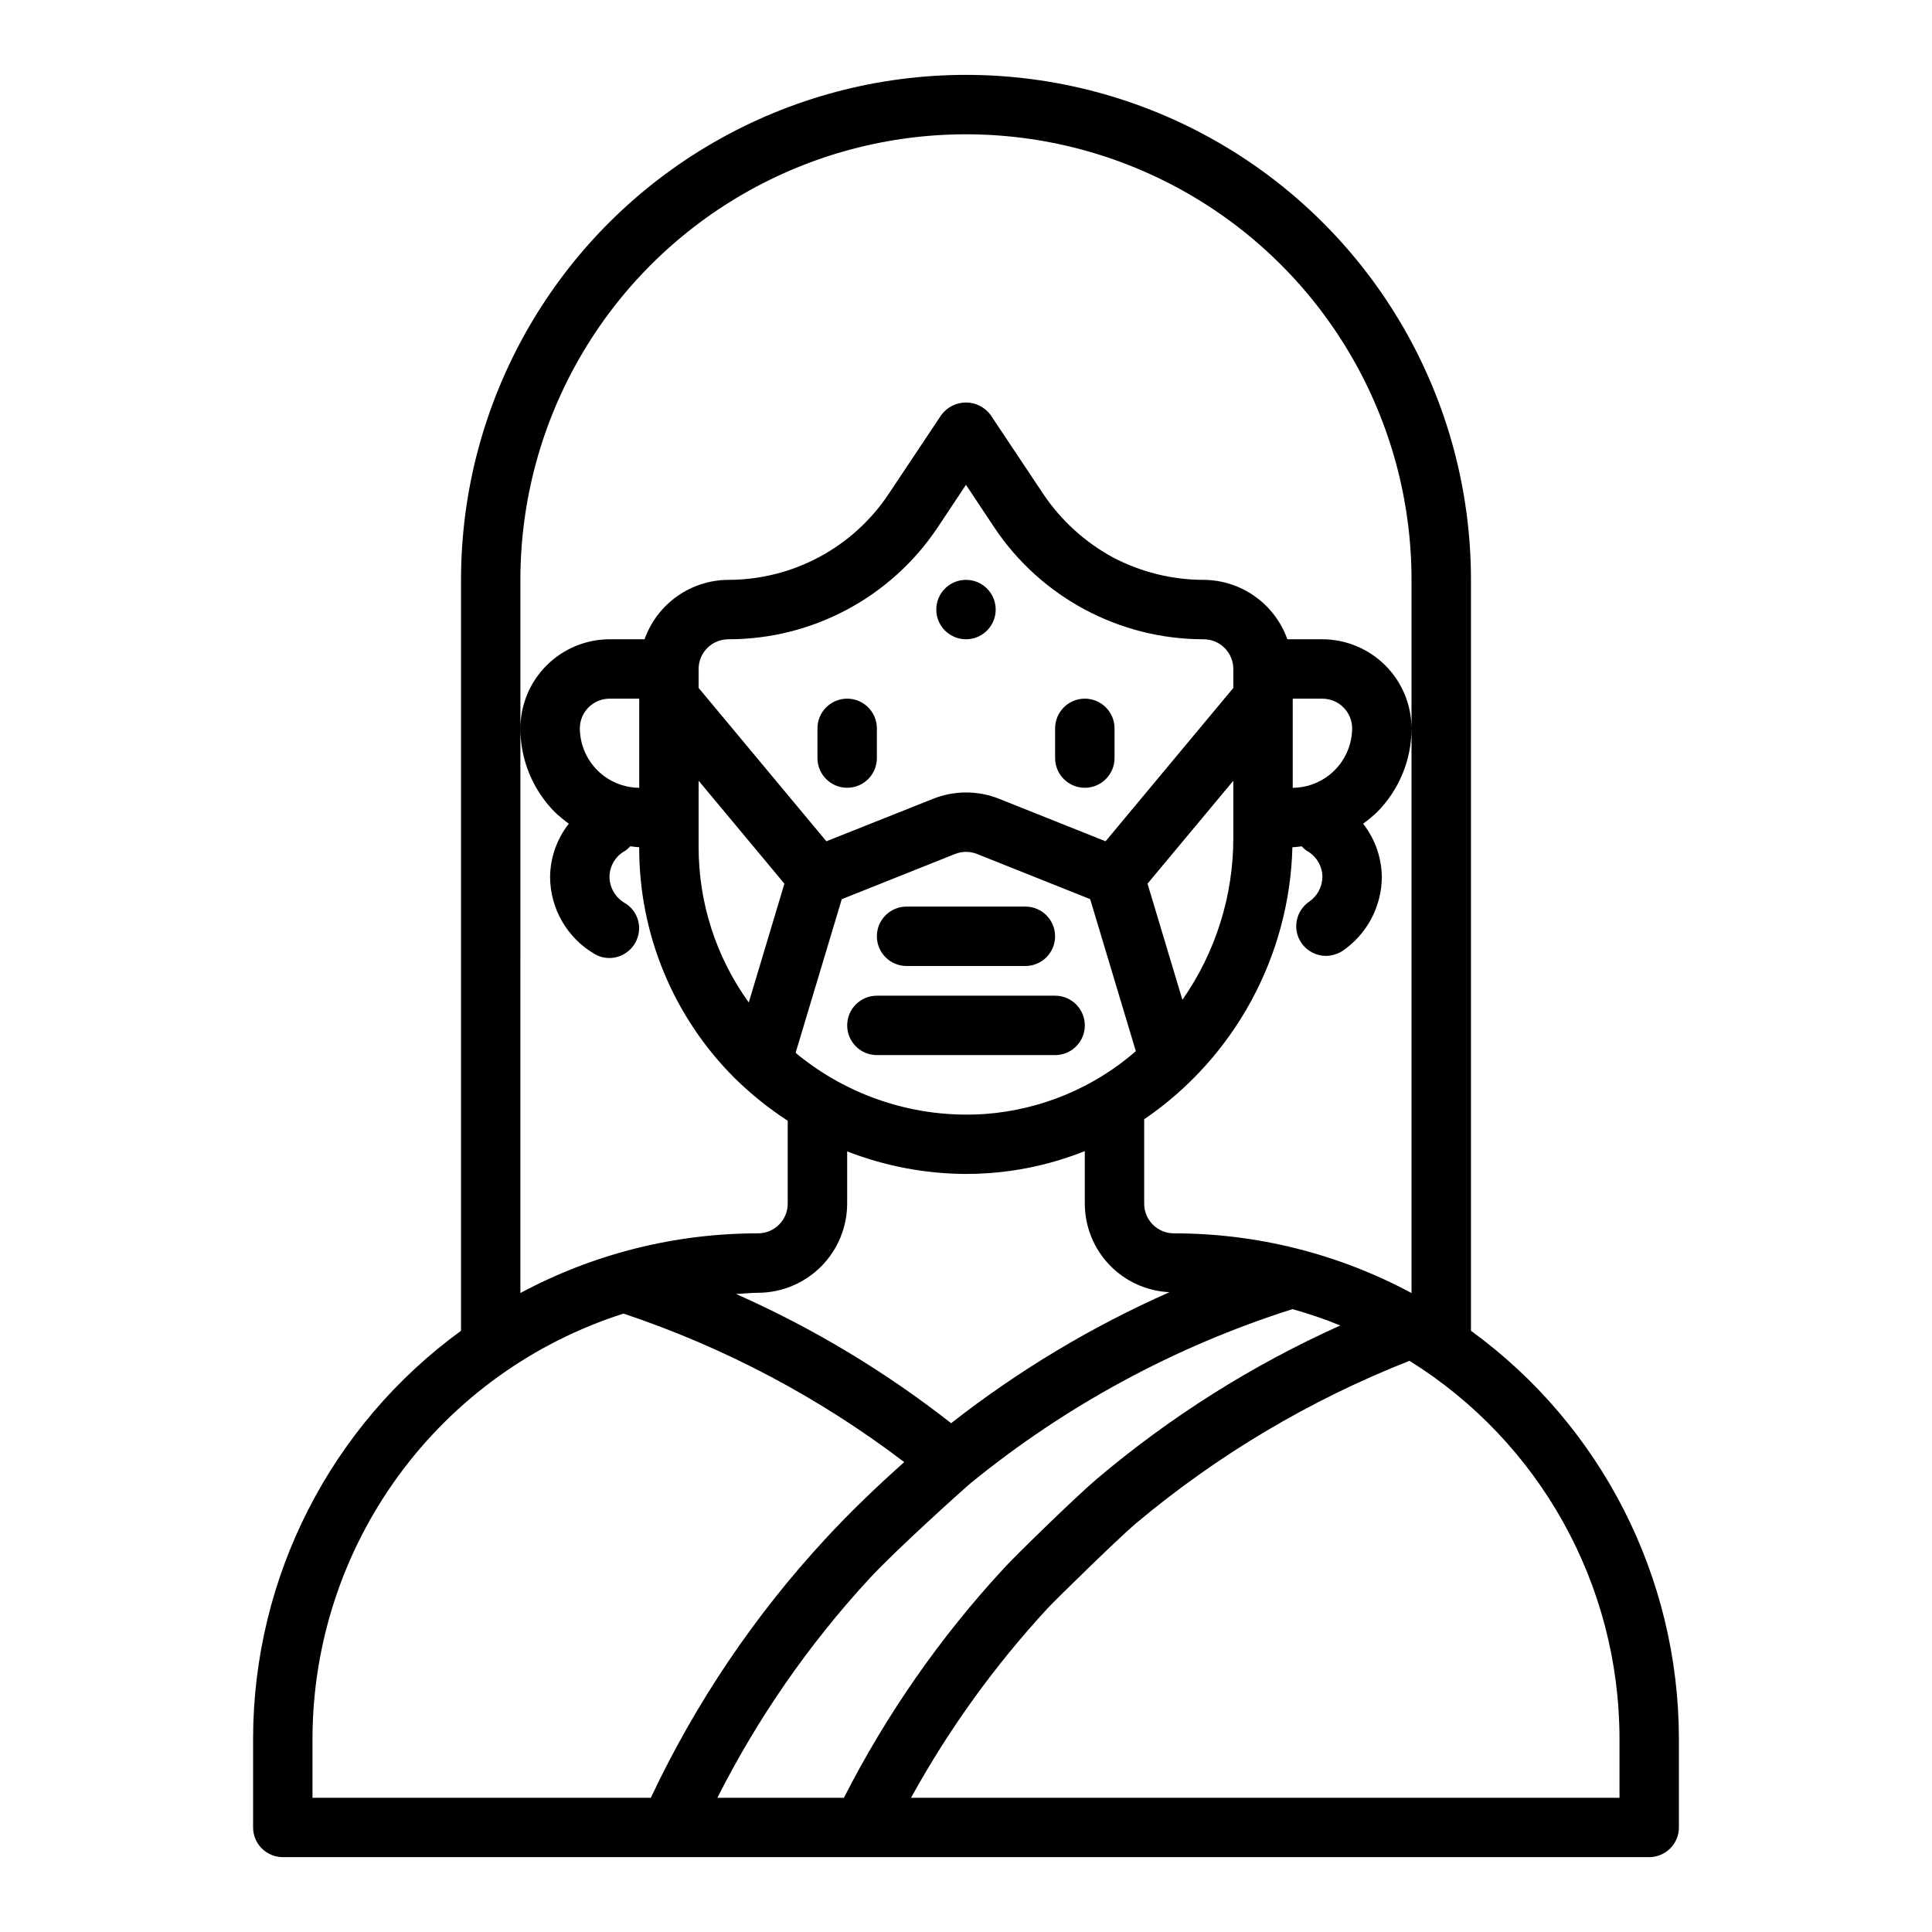 <?xml version="1.0" encoding="UTF-8"?>
<!-- Uploaded to: ICON Repo, www.iconrepo.com, Generator: ICON Repo Mixer Tools -->
<svg fill="#000000" width="800px" height="800px" version="1.1" viewBox="144 144 512 512" xmlns="http://www.w3.org/2000/svg">
 <g>
  <path d="m533.82 496.67v-199c0-47.812-25.508-91.992-66.914-115.9-41.406-23.902-92.418-23.902-133.82 0-41.406 23.906-66.91 68.086-66.91 115.9v199c-34.562 25.137-55.035 65.27-55.105 108v23.617c0 2.086 0.828 4.09 2.305 5.566 1.477 1.473 3.481 2.305 5.566 2.305h362.11c2.09 0 4.09-0.832 5.566-2.305 1.477-1.477 2.305-3.481 2.305-5.566v-23.617c-0.07-42.734-20.543-82.867-55.102-108zm-251.91-159.64v-39.359c0-42.188 22.508-81.168 59.039-102.26 36.535-21.094 81.547-21.094 118.08 0 36.535 21.094 59.039 60.074 59.039 102.26v189c-19.359-10.398-41-15.832-62.977-15.82-4.348 0-7.871-3.523-7.871-7.871v-22.359c23.922-16.324 38.539-43.156 39.281-72.105h0.078c0.789 0 1.574-0.156 2.363-0.234v-0.004c0.406 0.434 0.855 0.832 1.336 1.18 2.555 1.375 4.152 4.031 4.172 6.93-0.027 2.609-1.316 5.043-3.461 6.535-1.734 1.164-2.934 2.977-3.332 5.027-0.402 2.055 0.035 4.18 1.207 5.914 1.477 2.156 3.918 3.449 6.531 3.461 1.566-0.027 3.094-0.492 4.41-1.336 6.473-4.43 10.355-11.758 10.391-19.602-0.059-5.113-1.801-10.066-4.961-14.09 1.262-0.934 2.473-1.93 3.621-2.992 5.906-5.91 9.219-13.926 9.211-22.277-0.02-6.258-2.512-12.254-6.938-16.68s-10.422-6.918-16.68-6.938h-9.289c-1.633-4.586-4.641-8.559-8.613-11.379-3.969-2.816-8.715-4.34-13.582-4.363-8.398-0.012-16.664-2.066-24.09-5.984-7.363-4.016-13.652-9.738-18.344-16.688l-14.012-21.02c-1.527-2.078-3.953-3.309-6.531-3.309-2.582 0-5.008 1.23-6.535 3.309l-14.012 21.02c-9.473 14.164-25.391 22.668-42.43 22.672-4.871 0.023-9.613 1.547-13.586 4.363-3.973 2.82-6.981 6.793-8.613 11.379h-9.289c-6.258 0.02-12.254 2.512-16.68 6.938s-6.918 10.422-6.938 16.68c-0.008 8.352 3.309 16.367 9.211 22.277 1.152 1.062 2.359 2.059 3.621 2.992-3.16 4.023-4.902 8.977-4.961 14.09 0.031 8.391 4.488 16.145 11.73 20.387 1.207 0.738 2.598 1.121 4.016 1.105 2.793-0.02 5.371-1.516 6.769-3.938 1.059-1.793 1.359-3.934 0.824-5.945-0.531-2.016-1.852-3.731-3.66-4.762-2.41-1.445-3.902-4.035-3.934-6.848 0.02-2.898 1.617-5.555 4.172-6.93 0.48-0.348 0.93-0.746 1.336-1.18 0.789 0.078 1.574 0.234 2.363 0.234v0.004c-0.074 22.98 9.055 45.035 25.348 61.242 4.285 4.207 8.98 7.981 14.012 11.258v21.965c0 2.086-0.828 4.09-2.305 5.566-1.477 1.473-3.481 2.305-5.566 2.305-21.977-0.012-43.613 5.422-62.977 15.82zm175.44 71.926-9.242-30.781 22.734-27.273v15.176c0.008 15.34-4.703 30.309-13.492 42.879zm13.492-82.648-33.852 40.637-28.199-11.25h0.004c-5.625-2.246-11.898-2.246-17.523 0l-28.277 11.25-33.852-40.637v-5.023c0-4.348 3.527-7.871 7.875-7.871 22.297 0.016 43.129-11.121 55.496-29.676l7.481-11.258 7.477 11.258c12.367 18.555 33.199 29.691 55.5 29.676 2.086 0 4.09 0.828 5.566 2.305 1.473 1.477 2.305 3.481 2.305 5.566zm-141.7 24.594 22.734 27.277-9.445 31.488v-0.004c-8.648-11.977-13.297-26.375-13.289-41.145zm37.934 31.395 30.031-11.988 0.004-0.004c1.859-0.734 3.934-0.734 5.793 0l30 11.973 12.105 40.297h0.004c-11.16 9.703-25.156 15.535-39.902 16.637-18.215 1.27-36.219-4.531-50.266-16.195zm1.43 80.688v-13.855c10.062 3.918 20.766 5.945 31.566 5.981 2.047 0 4.094-0.078 6.141-0.234 8.672-0.633 17.195-2.598 25.27-5.824v13.934c0.012 6.043 2.348 11.848 6.523 16.215 4.176 4.367 9.875 6.961 15.91 7.242-20.648 9.137-40.082 20.797-57.859 34.715-17.512-13.727-36.652-25.227-56.992-34.242 1.969-0.078 3.856-0.316 5.824-0.316 6.258-0.02 12.254-2.512 16.68-6.938 4.422-4.426 6.918-10.422 6.938-16.676zm118.08-110.21v-23.617h7.871c2.09 0 4.094 0.832 5.566 2.309 1.477 1.477 2.309 3.477 2.309 5.566-0.031 4.164-1.699 8.152-4.648 11.098-2.945 2.945-6.93 4.613-11.098 4.644zm-173.18-23.617v23.617c-4.168-0.031-8.152-1.699-11.098-4.644-2.945-2.945-4.617-6.934-4.644-11.098 0-4.348 3.523-7.875 7.871-7.875zm-86.594 291.27v-15.742c0.047-25.074 8.055-49.488 22.867-69.719s35.664-35.234 59.555-42.852c26.785 8.953 51.918 22.25 74.391 39.359-7.242 6.453-14.328 13.227-20.859 20.309-18.852 20.379-34.461 43.531-46.289 68.645zm107.3 0c10.645-21.07 24.156-40.57 40.148-57.938 7.32-7.949 25.898-24.562 26.766-25.27 25.316-20.691 54.324-36.398 85.488-46.285 4.305 1.191 8.539 2.637 12.676 4.328-23.281 10.465-44.984 24.141-64.473 40.621-5.668 4.801-22.199 20.941-24.719 23.773-16.84 18.215-31.09 38.664-42.352 60.77zm239.07 0h-187.75c9.973-18.113 22.105-34.953 36.133-50.145 2.441-2.598 18.027-17.871 23.301-22.434 21.723-18.246 46.262-32.84 72.66-43.219 34.574 21.516 55.609 59.336 55.656 100.05z"/>
  <path d="m431.49 329.15c-4.348 0-7.875 3.527-7.875 7.875v7.871c0 4.348 3.527 7.871 7.875 7.871 4.348 0 7.871-3.523 7.871-7.871v-7.871c0-2.09-0.832-4.09-2.305-5.566-1.477-1.477-3.481-2.309-5.566-2.309z"/>
  <path d="m368.51 329.15c-4.348 0-7.875 3.527-7.875 7.875v7.871c0 4.348 3.527 7.871 7.875 7.871 4.348 0 7.871-3.523 7.871-7.871v-7.871c0-2.09-0.828-4.09-2.305-5.566-1.477-1.477-3.481-2.309-5.566-2.309z"/>
  <path d="m407.87 305.54c0 4.348-3.523 7.871-7.871 7.871s-7.875-3.523-7.875-7.871 3.527-7.871 7.875-7.871 7.871 3.523 7.871 7.871"/>
  <path d="m384.25 400h31.488c4.348 0 7.871-3.527 7.871-7.875s-3.523-7.871-7.871-7.871h-31.488c-4.348 0-7.871 3.523-7.871 7.871s3.523 7.875 7.871 7.875z"/>
  <path d="m431.49 415.74c0-2.086-0.832-4.09-2.309-5.566-1.477-1.477-3.477-2.305-5.566-2.305h-47.23c-4.348 0-7.871 3.523-7.871 7.871 0 4.348 3.523 7.871 7.871 7.871h47.23c2.09 0 4.09-0.828 5.566-2.305 1.477-1.477 2.309-3.477 2.309-5.566z"/>
 </g>
</svg>